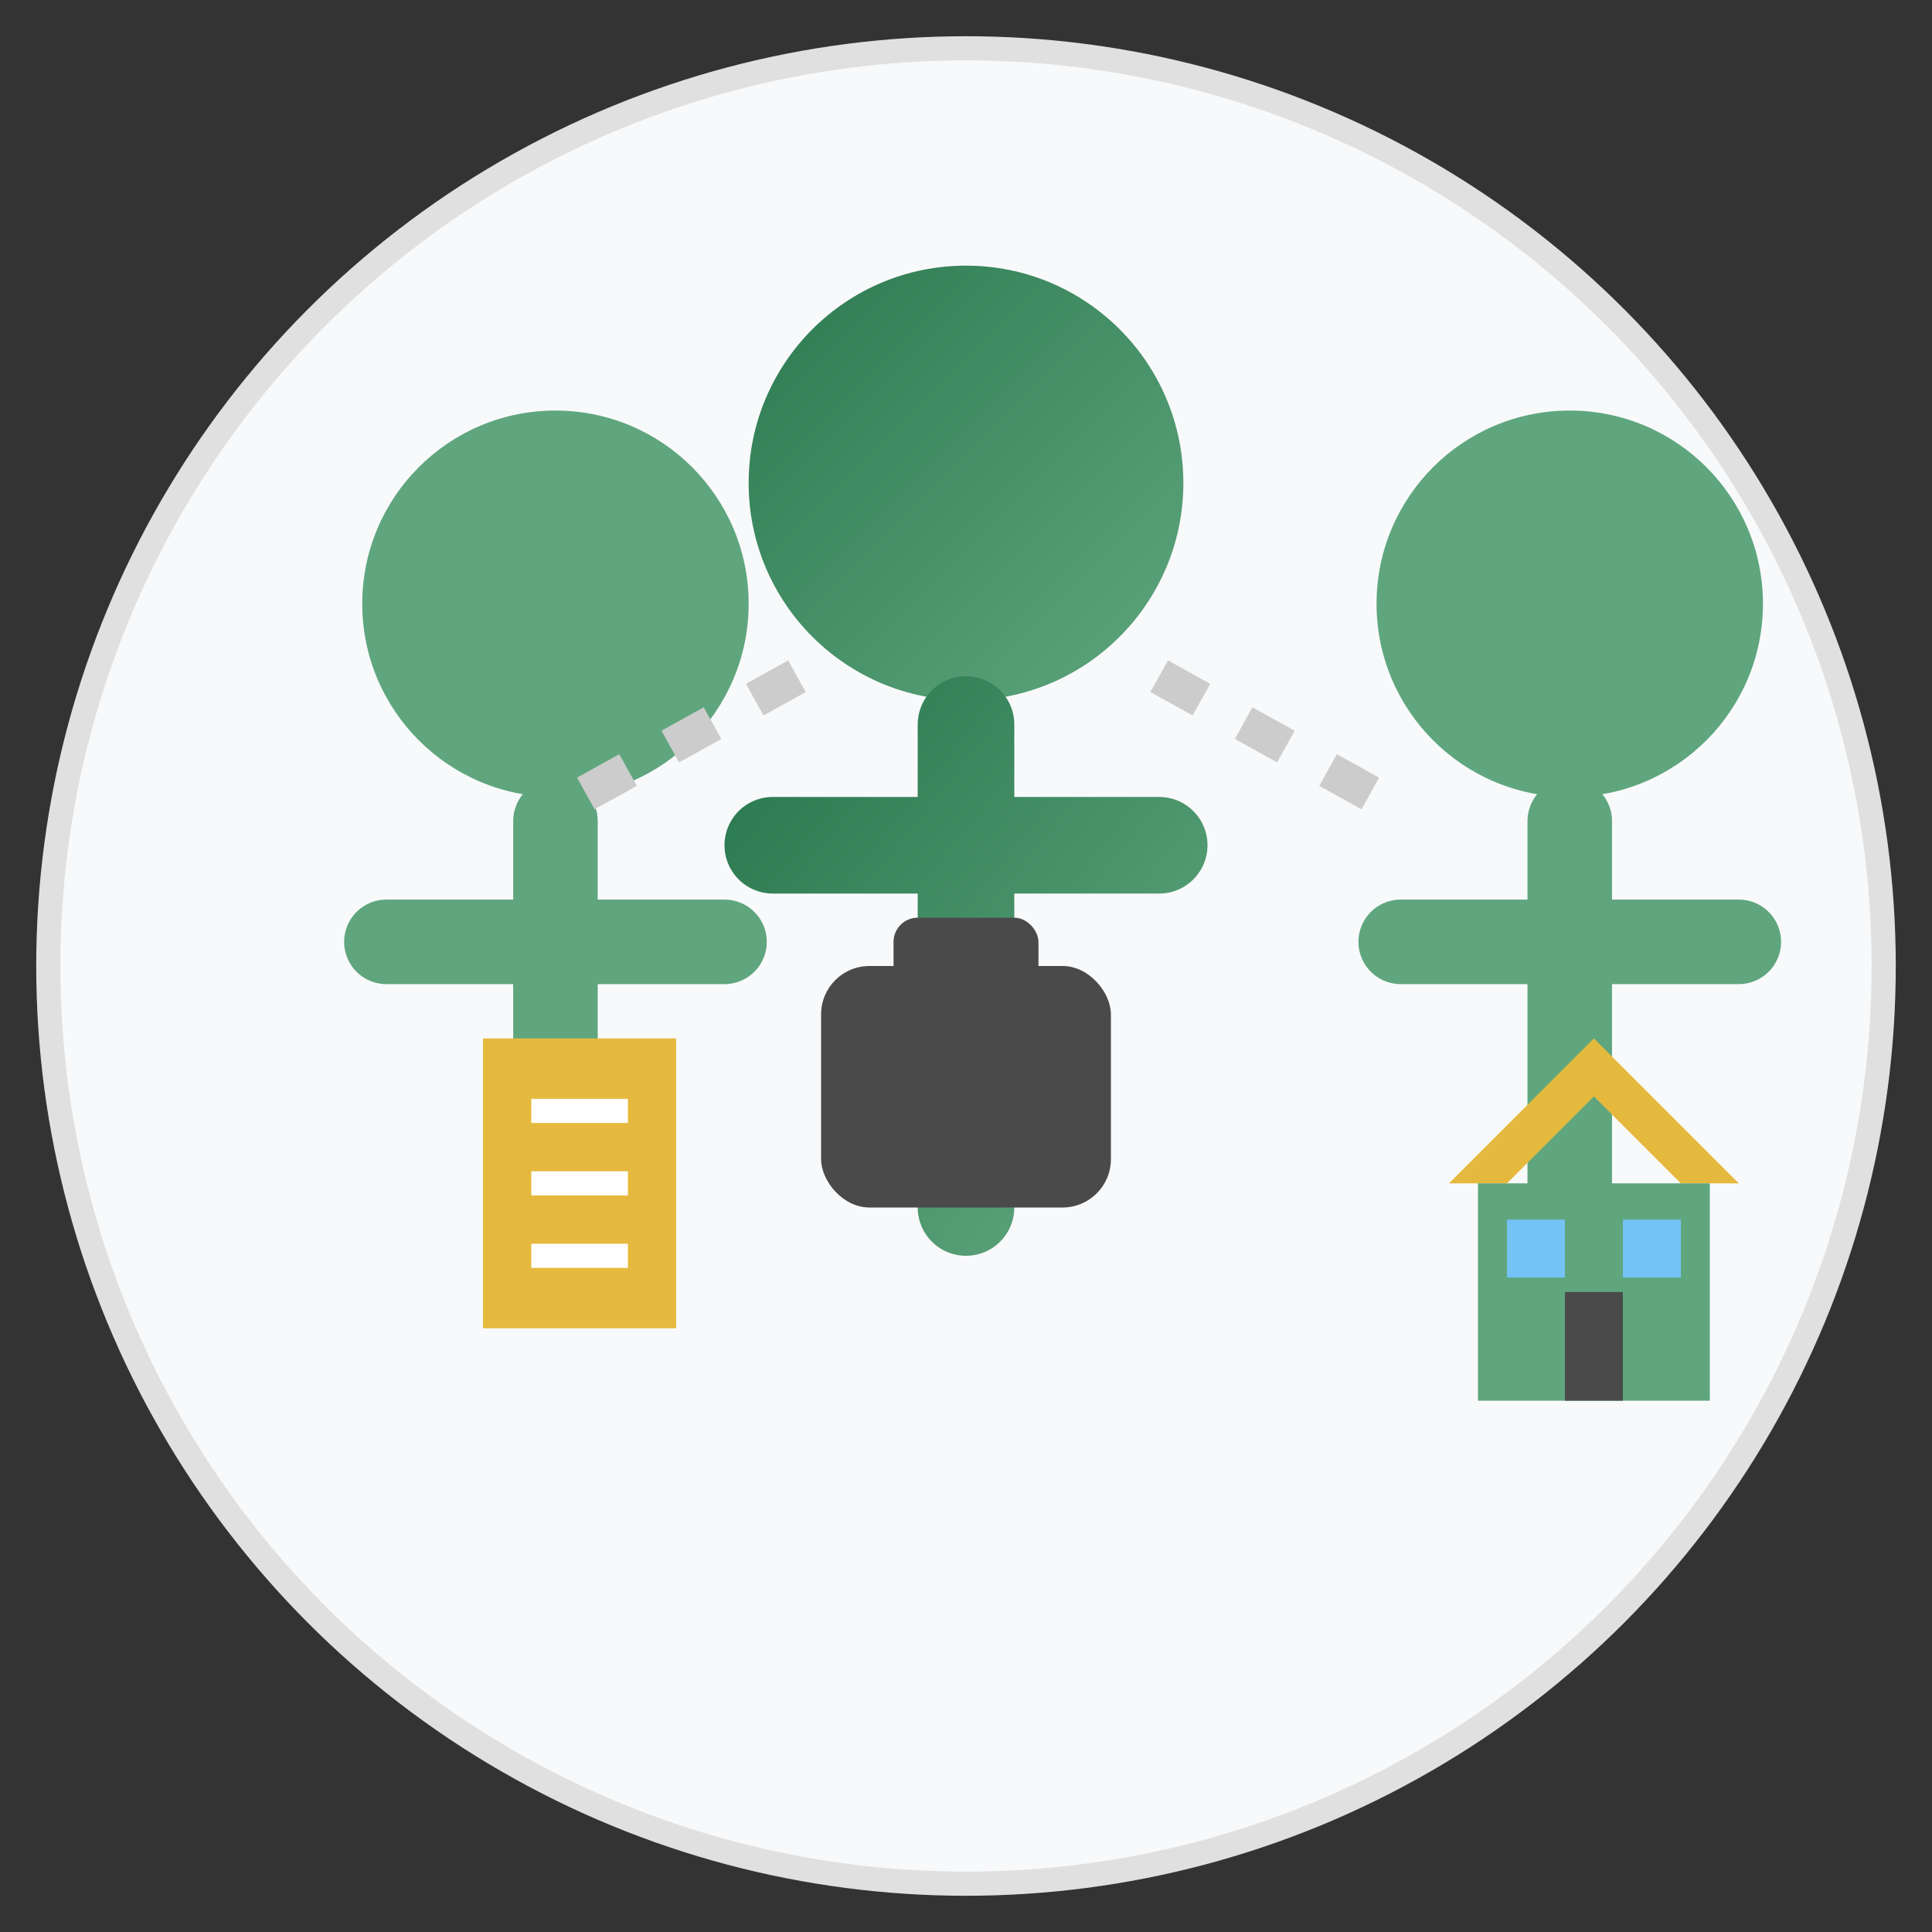 <svg xmlns="http://www.w3.org/2000/svg" width="80" height="80" viewBox="0 0 80 80">
  <rect x="0" y="0" width="80" height="80" fill="#333333" stroke="none"/>
  <defs>
    <linearGradient id="teamGradient" x1="0%" y1="0%" x2="100%" y2="100%">
      <stop offset="0%" stop-color="#2C7A51" />
      <stop offset="100%" stop-color="#5FA67E" />
    </linearGradient>
  </defs>

  <!-- Background circle -->
  <circle cx="40" cy="40" r="38" fill="#f8f9fa" stroke="#e0e0e0" stroke-width="1" />
  
  <!-- Team icon -->
  <g transform="translate(15, 10)">
    <!-- Central figure (leader) -->
    <g transform="translate(17, 0)">
      <!-- Head -->
      <circle cx="8" cy="10" r="9" fill="url(#teamGradient)" />
      
      <!-- Body -->
      <path d="M8,20 L8,40 M0,25 L16,25" stroke="url(#teamGradient)" stroke-width="4" stroke-linecap="round" />
      
      <!-- Briefcase -->
      <rect x="2" y="30" width="12" height="10" rx="2" fill="#4A4A4A" />
      <rect x="5" y="28" width="6" height="3" rx="1" fill="#4A4A4A" />
    </g>
    
    <!-- Left figure -->
    <g transform="translate(0, 5)">
      <!-- Head -->
      <circle cx="8" cy="10" r="8" fill="#5FA67E" />
      
      <!-- Body -->
      <path d="M8,19 L8,37 M1,24 L15,24" stroke="#5FA67E" stroke-width="3.5" stroke-linecap="round" />
      
      <!-- Document/paper -->
      <rect x="5" y="28" width="8" height="12" fill="#E5B93D" />
      <line x1="7" y1="31" x2="11" y2="31" stroke="#ffffff" stroke-width="1" />
      <line x1="7" y1="34" x2="11" y2="34" stroke="#ffffff" stroke-width="1" />
      <line x1="7" y1="37" x2="11" y2="37" stroke="#ffffff" stroke-width="1" />
    </g>
    
    <!-- Right figure -->
    <g transform="translate(42, 5)">
      <!-- Head -->
      <circle cx="8" cy="10" r="8" fill="#5FA67E" />
      
      <!-- Body -->
      <path d="M8,19 L8,37 M1,24 L15,24" stroke="#5FA67E" stroke-width="3.5" stroke-linecap="round" />
      
      <!-- House -->
      <g transform="translate(3, 28) scale(0.3)">
        <!-- Roof -->
        <path d="M0,20 L20,0 L40,20 L32,20 L20,8 L8,20 Z" fill="#E5B93D" />
        
        <!-- House body -->
        <rect x="4" y="20" width="32" height="30" fill="#5FA67E" />
        
        <!-- Door -->
        <rect x="16" y="35" width="8" height="15" fill="#4A4A4A" />
        
        <!-- Windows -->
        <rect x="8" y="25" width="8" height="8" fill="#75C2F6" />
        <rect x="24" y="25" width="8" height="8" fill="#75C2F6" />
      </g>
    </g>
    
    <!-- Connection lines -->
    <path d="M18,18 L9,23 M33,18 L42,23" stroke="#cccccc" stroke-width="1.5" stroke-dasharray="2,2" />
  </g>
</svg>
